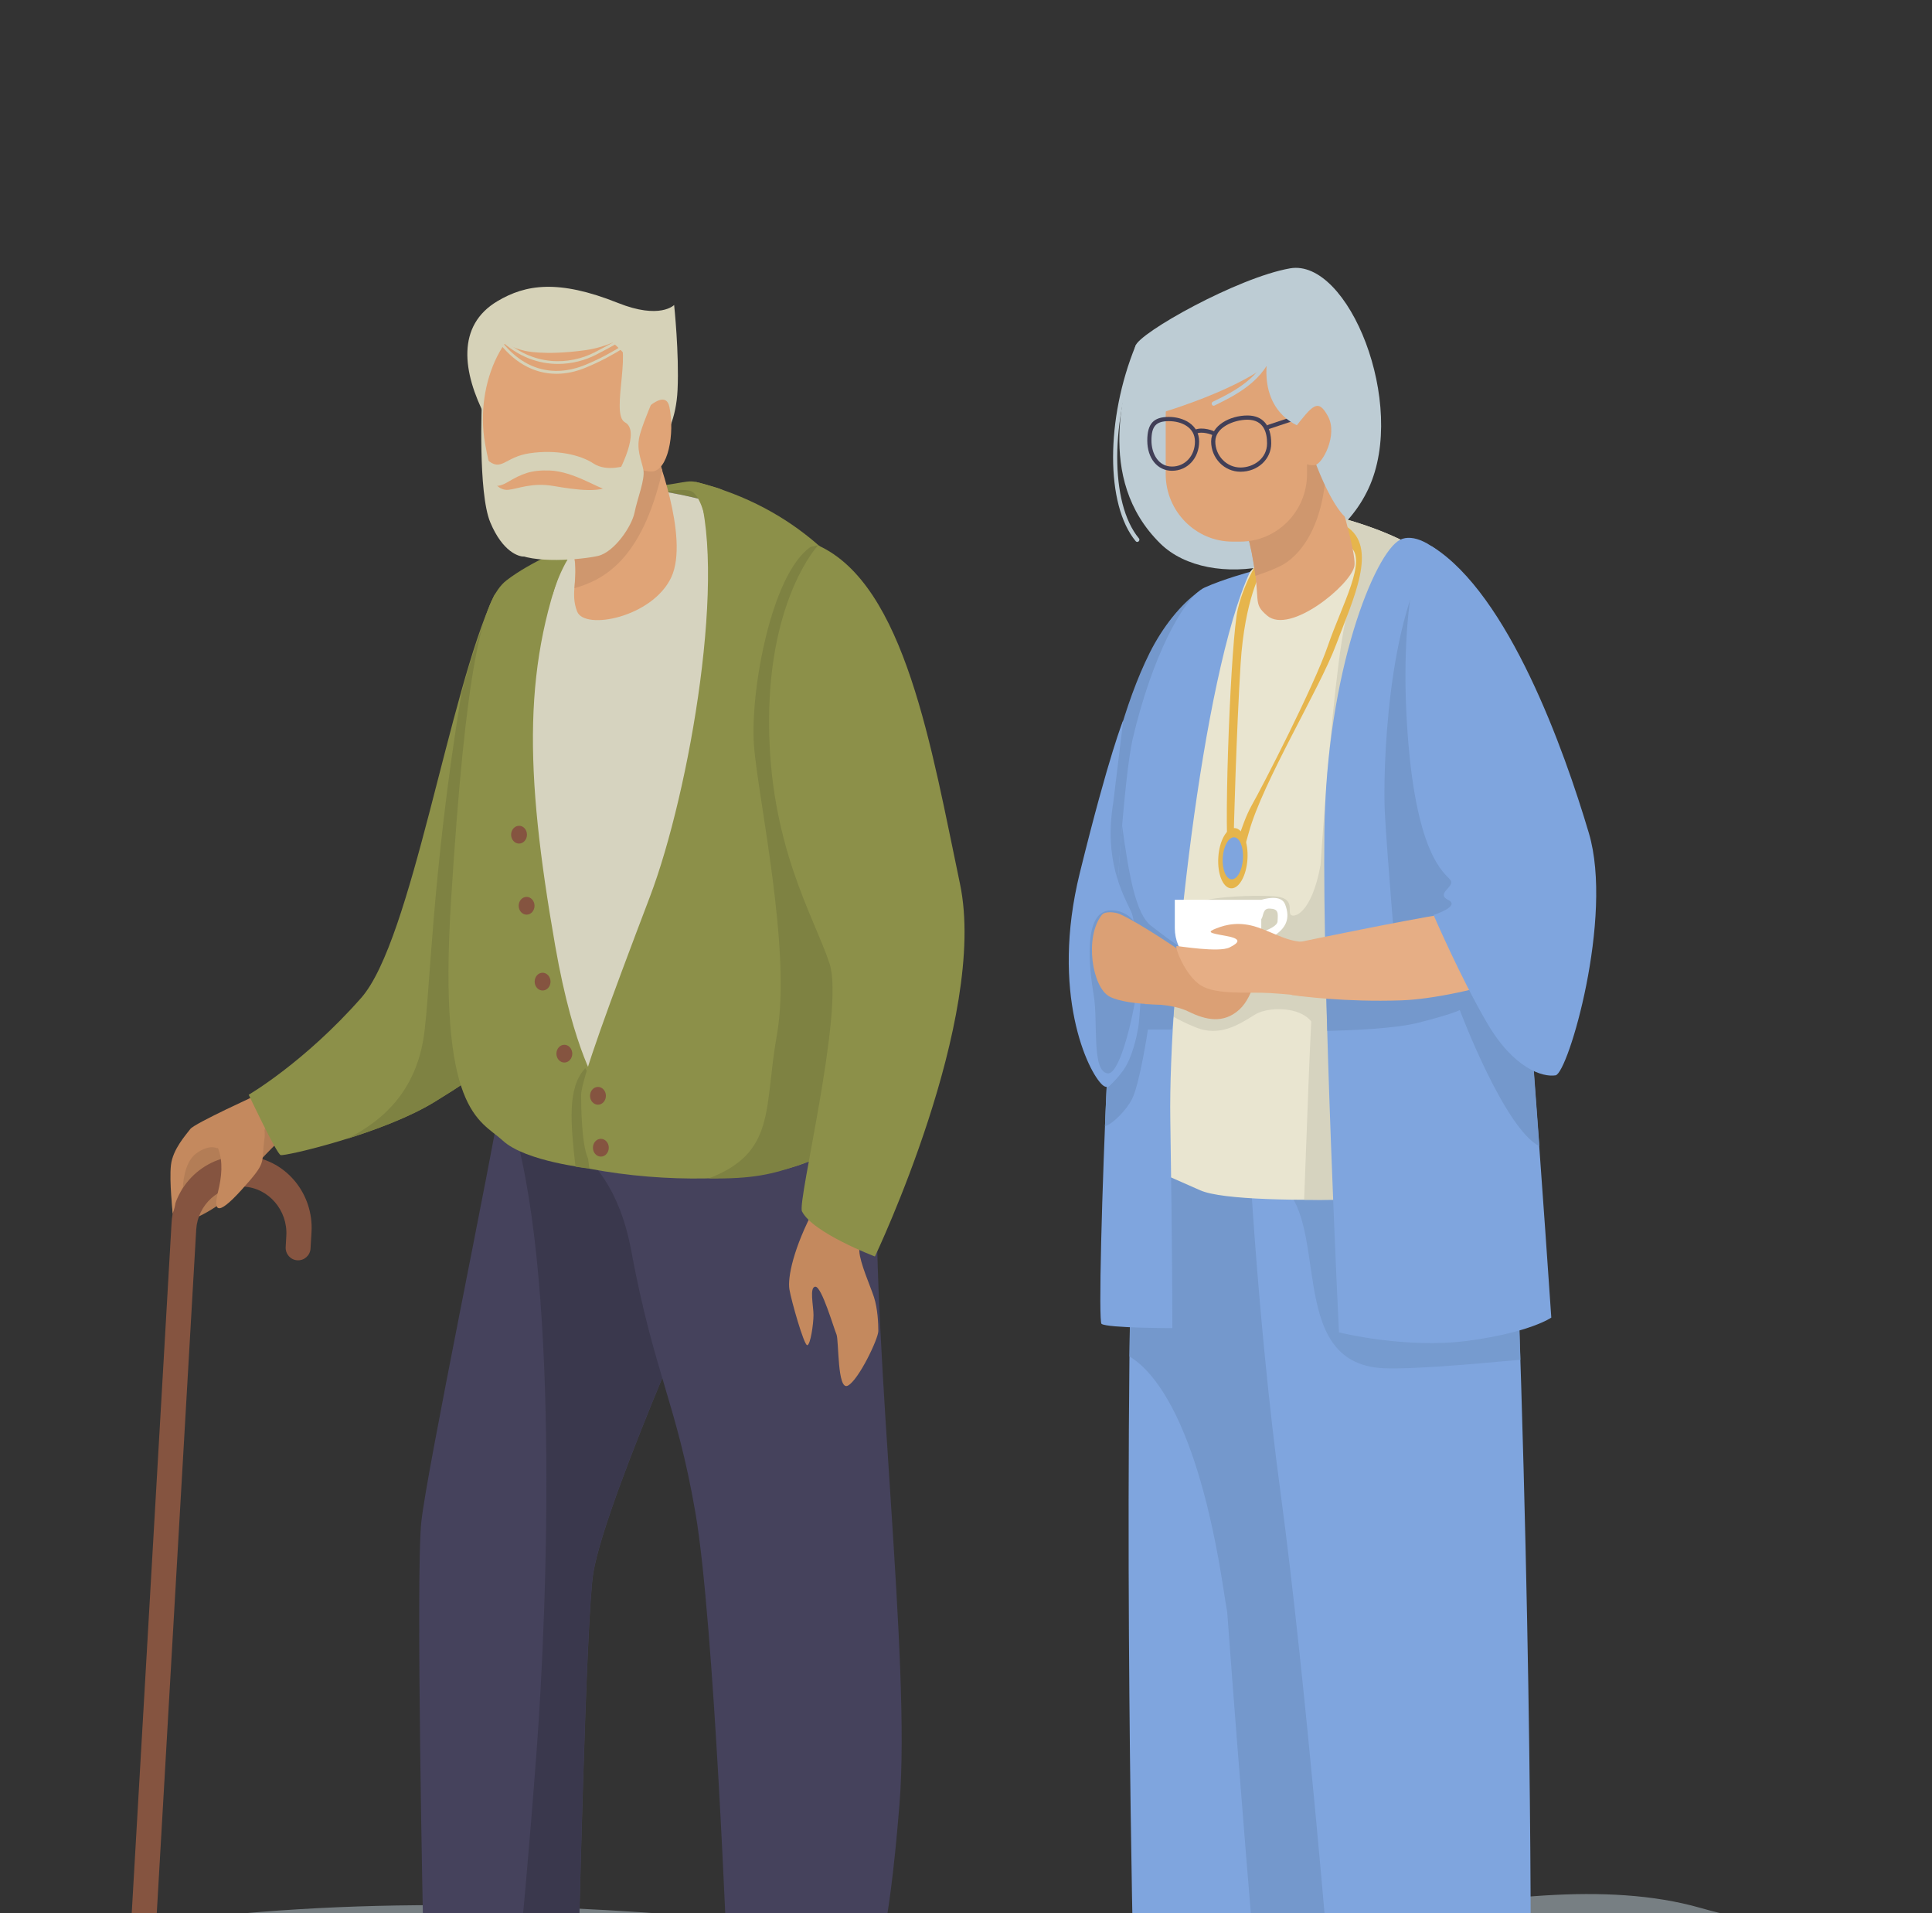 <svg width="101" height="100" viewBox="0 0 101 100" fill="none" xmlns="http://www.w3.org/2000/svg">
<rect x="0" y="0" width="101" height="100" fill="#333333" stroke="none"/>
<g clip-path="url(#clip0_5290_5494)">
<path opacity="0.5" d="M-0.521 102.286C19.992 96.692 46.302 101.354 55.221 102.286C64.14 103.219 79.078 96.925 88.889 99.722C98.7 102.519 118.098 101.82 97.139 108.114C76.18 114.407 68.153 106.715 55.89 108.58C43.627 110.445 24.006 112.309 7.729 109.745C-8.548 107.181 -0.521 102.286 -0.521 102.286Z" fill="#BDCCD4"/>
<path d="M25.385 21.802C24.175 19.452 23.85 17.017 26.012 15.737C27.474 14.87 29.182 14.587 32.302 15.833C34.508 16.716 35.242 15.941 35.242 15.941C35.242 15.941 35.511 18.472 35.421 20.381C35.287 23.371 33.366 24.39 33.366 24.39L25.385 21.802Z" fill="#D6D2B8"/>
<path d="M13.461 57.276C11.769 58.035 9.832 58.913 9.468 59.847C9.103 60.776 8.79 63.444 9.176 63.812C9.563 64.18 11.646 63.03 12.178 62.294C12.71 61.558 14.379 59.797 14.62 59.627C14.861 59.451 13.461 57.276 13.461 57.276Z" fill="#B37D56"/>
<path d="M14.968 64.594L14.935 65.177C14.912 65.54 15.187 65.857 15.545 65.874C15.904 65.896 16.217 65.619 16.234 65.256L16.285 64.401C16.402 62.436 15.002 60.675 13.064 60.443C10.958 60.188 9.093 61.796 8.97 63.903L6.758 102.22L8.063 102.3L10.258 64.265C10.337 62.968 11.44 61.966 12.723 62.023C14.039 62.079 15.047 63.263 14.968 64.594Z" fill="#855440"/>
<path d="M14.112 58.081L13.557 57.175C13.557 57.175 10.169 58.715 9.951 59.01C9.732 59.304 9.032 60.063 8.937 60.896C8.842 61.728 9.032 63.416 9.032 63.416C9.032 63.416 9.155 63.099 9.155 62.929C9.155 62.759 9.564 62.045 9.564 62.045C9.564 62.045 9.586 60.771 10.264 60.284C10.942 59.797 11.328 60.012 11.328 60.012C11.328 60.012 11.351 60.012 11.396 60.006C11.676 60.72 11.586 61.53 11.401 62.277C11.171 63.212 11.272 63.693 12.633 62.187C13.994 60.675 13.636 60.884 13.821 59.559C13.849 59.378 13.843 59.219 13.826 59.083C13.944 58.619 14.112 58.081 14.112 58.081Z" fill="#C4895E"/>
<path d="M26.236 31.543C26.248 31.101 25.996 30.773 25.811 31.169C23.464 36.187 21.537 49.139 18.883 52.157C15.909 55.532 13.002 57.22 13.002 57.22C13.002 57.22 14.453 60.301 14.671 60.374C14.889 60.448 19.969 59.276 22.725 57.588C25.48 55.901 25.772 55.459 25.772 55.459L26.236 31.543Z" fill="#8C9049"/>
<path d="M22.725 57.594C25.481 55.907 25.772 55.465 25.772 55.465L26.248 30.949C26.254 30.614 25.738 31.249 25.632 31.566C25.094 33.129 24.635 34.267 24.125 36.232C22.563 45.713 22.49 52.01 22.148 54.219C21.739 56.841 20.238 58.489 18.127 59.531C19.678 59.044 21.454 58.376 22.725 57.594Z" fill="#7E8242"/>
<path d="M36.222 25.342C31.808 25.965 29.422 29.029 29.422 29.029L27.955 31.175L37.734 29.119L36.81 25.67L36.222 25.342Z" fill="#7E8242"/>
<path d="M26.371 56.432C25.581 61.167 22.322 76.798 22.025 79.55C21.728 82.302 22.126 101.014 22.126 101.014C22.126 101.014 24.893 102.333 26.87 102.667C28.847 102.996 30.23 102.667 30.23 102.667C30.23 102.667 30.633 84.483 31.02 82.195C31.709 78.123 37.937 64.361 37.937 64.361L31.216 53.244L26.371 56.432Z" fill="#45425C"/>
<path d="M32.839 55.935L26.667 58.307C29.238 66.23 28.644 83.628 28.05 91.551C27.636 97.089 27.272 100.906 27.087 102.702C28.941 102.973 30.223 102.668 30.223 102.668C30.223 102.668 30.627 84.483 31.013 82.195C31.702 78.123 37.93 64.362 37.93 64.362L32.839 55.935Z" fill="#3A384D"/>
<path d="M34.867 25.721C42.377 27.041 44.942 30.784 45.732 31.996C46.522 33.208 46.034 51.33 45.838 61.235C45.642 71.146 47.619 86.777 47.026 94.263C46.432 101.75 45.737 102.775 45.737 102.775C45.737 102.775 42.377 101.456 40.204 102.113C38.031 102.775 38.031 102.775 38.031 102.775C38.031 102.775 37.342 84.794 36.356 79.075C35.371 73.349 34.178 71.735 32.996 65.353C31.803 58.964 27.362 58.964 27.362 58.964C27.362 58.964 24.914 59.112 24.32 49.643C23.727 40.174 26.174 31.668 26.174 31.668L31.708 27.924L34.867 25.721Z" fill="#45425C"/>
<path d="M34.867 25.721L31.702 27.924L29.647 29.193L26.174 31.668C26.174 31.668 23.727 40.372 24.32 49.841C24.914 59.31 27.362 58.964 27.362 58.964C27.362 58.964 29.238 58.964 30.879 60.714C34.85 61.473 39.414 61.377 41.884 60.505C43.744 59.848 45.037 59.123 45.9 58.528C46.118 48.352 46.46 33.1 45.737 31.996C44.948 30.784 42.377 27.041 34.867 25.721Z" fill="#D6D3BF"/>
<path d="M30.571 28.218C29.484 28.932 28.891 31.084 28.891 31.084L28.532 29.102L30.773 27.93L30.571 28.218Z" fill="#8C9049"/>
<path d="M34.755 25.358C36.401 25.121 35.875 25.03 37.454 25.489C39.033 25.947 36.877 27.12 36.877 27.12C36.877 27.12 36.597 25.783 36.071 25.653C35.544 25.523 34.704 25.709 34.704 25.709L34.755 25.358Z" fill="#8C9049"/>
<path d="M34.206 23.416C34.206 23.416 36.071 28.088 35.091 30.178C34.105 32.268 30.571 32.959 30.173 31.968C29.781 30.971 30.274 30.28 29.977 28.887C29.68 27.494 29.484 25.308 29.484 25.308L33.909 20.936L34.206 23.416Z" fill="#E0A477"/>
<path d="M34.627 24.6C34.403 23.886 34.213 23.41 34.213 23.41L33.916 20.924L29.491 25.296C29.491 25.296 29.687 27.482 29.984 28.875C30.152 29.657 30.068 30.223 30.035 30.744C31.541 30.308 33.552 29.295 34.627 24.6Z" fill="#CF976E"/>
<path d="M25.195 20.924C25.195 20.924 24.977 25.744 25.632 27.307C26.287 28.87 27.133 29.091 27.374 29.091C27.615 29.091 27.447 22.215 27.447 22.215L25.195 20.924Z" fill="#D6D2B8"/>
<path d="M33.915 22.521C33.511 26.576 32.442 28.184 28.801 28.184C26.712 28.184 25.799 25.647 25.363 23.212C24.769 19.933 26.516 16.558 28.605 16.558C30.694 16.558 34.307 18.545 33.915 22.521Z" fill="#E0A477"/>
<path d="M29.787 28.541C27.317 34.595 27.401 40.145 29.025 49.438C30.005 55.045 31.31 56.874 31.31 56.874L30.834 61.071C30.834 61.071 27.468 60.72 26.281 59.615C25.093 58.517 22.875 58.194 23.581 47.043C24.348 34.878 25.194 31.327 26.477 30.336C27.759 29.345 29.787 28.541 29.787 28.541Z" fill="#8C9049"/>
<path d="M31.299 56.885C31.299 56.885 31.036 56.585 30.582 55.815L30.576 55.86C29.652 56.863 29.832 58.72 30.084 60.98C30.526 61.053 30.823 61.082 30.823 61.082L31.299 56.885Z" fill="#7E8242"/>
<path d="M45.408 31.475C44.45 30.11 41.885 26.559 36.351 25.183C38.104 29.617 36.054 41.397 33.982 46.856C31.843 52.48 30.381 56.456 30.381 57.231C30.381 57.764 30.398 59.757 30.723 60.51C30.762 60.55 30.79 61.048 30.823 61.088C34.794 61.847 39.359 61.751 41.834 60.879C42.887 60.505 43.761 60.108 44.478 59.729C44.948 56.229 45.267 40.327 45.408 31.475Z" fill="#8C9049"/>
<path d="M41.828 60.872C42.881 60.499 43.755 60.102 44.471 59.723C44.947 56.228 45.261 40.326 45.401 31.474C44.942 30.823 44.113 29.668 42.774 28.496L42.377 28.586C40.304 30.019 39.212 36.181 39.414 38.933C39.61 41.685 41.402 49.648 40.613 54.099C39.924 57.962 40.59 60.232 37.045 61.597C39.375 61.626 40.389 61.376 41.828 60.872Z" fill="#7E8242"/>
<path d="M42.596 63.127C41.47 65.239 41.167 66.785 41.268 67.391C41.369 67.997 42.03 70.313 42.198 70.313C42.366 70.313 42.528 69.203 42.528 68.733C42.528 68.263 42.299 67.255 42.629 67.255C42.96 67.255 43.592 69.435 43.727 69.741C43.861 70.041 43.761 72.726 44.326 72.425C44.892 72.125 45.917 69.973 45.917 69.571C45.917 69.169 45.883 68.399 45.687 67.793C45.486 67.187 44.959 66.015 44.925 65.409C44.892 64.803 44.858 63.863 44.858 63.863L42.596 63.127Z" fill="#C4895E"/>
<path d="M42.765 28.507C47.318 30.563 48.701 39.149 50.185 46.194C51.67 53.239 45.739 65.675 45.739 65.675C45.739 65.675 42.479 64.441 41.925 63.314C41.672 62.798 44.159 52.797 43.37 50.373C42.58 47.949 40.205 44.212 40.205 37.716C40.205 31.22 42.765 28.507 42.765 28.507Z" fill="#8C9049"/>
<path d="M31.675 57.277C31.675 57.532 31.49 57.741 31.26 57.741C31.03 57.741 30.846 57.532 30.846 57.277C30.846 57.022 31.03 56.812 31.26 56.812C31.49 56.812 31.675 57.022 31.675 57.277Z" fill="#855440"/>
<path d="M31.826 59.989C31.826 60.244 31.641 60.454 31.412 60.454C31.182 60.454 30.997 60.244 30.997 59.989C30.997 59.734 31.182 59.525 31.412 59.525C31.641 59.525 31.826 59.734 31.826 59.989Z" fill="#855440"/>
<path d="M29.917 55.074C29.917 55.329 29.732 55.538 29.502 55.538C29.273 55.538 29.088 55.329 29.088 55.074C29.088 54.819 29.273 54.609 29.502 54.609C29.732 54.609 29.917 54.819 29.917 55.074Z" fill="#855440"/>
<path d="M28.78 51.308C28.78 51.562 28.595 51.772 28.366 51.772C28.136 51.772 27.951 51.562 27.951 51.308C27.951 51.053 28.136 50.843 28.366 50.843C28.59 50.843 28.78 51.053 28.78 51.308Z" fill="#855440"/>
<path d="M27.944 47.343C27.944 47.598 27.759 47.808 27.53 47.808C27.3 47.808 27.115 47.598 27.115 47.343C27.115 47.088 27.3 46.879 27.53 46.879C27.754 46.879 27.944 47.088 27.944 47.343Z" fill="#855440"/>
<path d="M27.548 43.628C27.548 43.883 27.363 44.093 27.133 44.093C26.904 44.093 26.719 43.883 26.719 43.628C26.719 43.373 26.904 43.164 27.133 43.164C27.363 43.158 27.548 43.368 27.548 43.628Z" fill="#855440"/>
<path d="M32.525 22.737C32.525 22.737 34.704 19.877 34.995 21.27C35.286 22.663 34.922 24.645 34.054 24.645C33.186 24.645 32.458 23.835 32.458 23.835L32.525 22.737Z" fill="#E0A477"/>
<path d="M27.418 18.331C25.094 17.793 26.595 16.371 28.964 16.082C31.333 15.788 34.386 16.524 34.24 16.524C34.094 16.524 32.739 18.013 30.566 18.308C28.387 18.602 27.418 18.331 27.418 18.331Z" fill="#D6D2B8"/>
<path d="M29.171 19.022C28.174 19.022 27.087 18.671 26.107 17.725C26.079 17.697 26.079 17.652 26.107 17.623C26.135 17.595 26.18 17.595 26.208 17.623C27.854 19.209 29.803 19.073 31.086 18.416C32.492 17.691 33.394 17.102 33.399 17.097C33.433 17.074 33.477 17.085 33.5 17.119C33.522 17.153 33.511 17.199 33.477 17.221C33.466 17.227 32.565 17.822 31.148 18.547C30.593 18.83 29.904 19.022 29.171 19.022Z" fill="#D6D2B8"/>
<path d="M29.087 19.537C27.888 19.537 26.813 18.925 25.956 17.736C25.933 17.702 25.939 17.657 25.973 17.634C26.006 17.611 26.051 17.617 26.073 17.651C27.25 19.282 28.857 19.786 30.61 19.067C32.133 18.444 33.338 17.521 33.349 17.51C33.382 17.487 33.427 17.493 33.45 17.521C33.472 17.555 33.466 17.6 33.438 17.623C33.427 17.634 32.201 18.563 30.666 19.197C30.123 19.429 29.596 19.537 29.087 19.537Z" fill="#D6D2B8"/>
<path d="M32.066 17.572C33.253 17.719 31.848 21.632 32.671 22.074C33.494 22.515 32.43 24.571 32.044 25.206C31.657 25.84 30.083 25.596 28.946 25.404C27.809 25.206 27.081 25.551 26.577 25.602C26.068 25.653 25.776 25.138 25.776 25.138C25.776 25.138 25.849 28.218 26.84 28.858C27.832 29.493 30.419 29.249 31.265 29.057C32.111 28.858 33.029 27.516 33.175 26.78C33.321 26.044 33.729 25.07 33.634 24.554C33.539 24.039 33.225 23.478 33.466 22.668C33.707 21.859 34.144 20.907 34.194 20.76C34.245 20.613 33.685 18.313 33.685 18.313L32.279 16.943L32.066 17.572Z" fill="#D6D2B8"/>
<path d="M25.436 24.005C26.236 24.713 26.354 23.881 27.709 23.688C29.065 23.49 30.325 23.762 31.025 24.226C31.725 24.691 32.767 24.322 32.767 24.322C32.767 24.322 32.235 25.716 31.753 25.619C31.271 25.523 29.961 24.64 28.751 24.594C27.76 24.555 27.278 24.764 26.528 25.206C25.777 25.648 25.464 25.206 25.464 25.206L25.436 24.005Z" fill="#D6D2B8"/>
<path d="M67.436 14.027C64.698 14.508 59.523 17.408 59.355 18.088C58.873 20.047 57.176 24.985 60.66 28.412C63.214 30.921 69.514 29.929 71.547 25.523C73.586 21.117 70.489 13.489 67.436 14.027Z" fill="#BDCCD4"/>
<path d="M59.26 60.018C58.677 78.95 59.26 103.172 59.26 103.172C59.26 103.172 61.147 104.197 64.194 104.639C67.241 105.08 71.161 103.025 71.161 103.025L67.969 57.815L59.26 60.018Z" fill="#7FA5DE"/>
<path d="M67.538 62.51L63.864 61.83L63.764 60.947L59.238 60.907C59.143 64.147 59.087 67.528 59.048 70.903C60.218 71.594 62.576 74.086 63.954 83.016C64.021 83.458 64.088 83.877 64.156 84.274C64.817 93.244 65.489 101.23 65.78 104.673C65.864 104.667 65.942 104.656 66.026 104.65H66.032C66.278 104.622 66.53 104.582 66.777 104.543C68.507 104.225 70.104 103.534 70.798 103.206L71.162 103.03L70.58 94.779L67.538 62.51Z" fill="#7498CC"/>
<path d="M79.002 58.257C80.162 85.118 80.016 104.198 80.016 104.198C80.016 104.198 77.838 106.106 74.208 104.787C70.579 103.467 69.565 103.762 69.565 103.762C69.565 103.762 68.26 87.763 66.95 78.073C65.645 68.383 65.208 58.552 65.208 58.552L79.002 58.257Z" fill="#7FA5DE"/>
<path opacity="0.8" d="M79.485 71.073C79.384 67.822 79.3 65.659 79.16 62.063L66.71 61.728C69.712 63.541 67.046 71.271 72.322 71.515C74.198 71.6 78.735 71.129 79.485 71.073Z" fill="#7498CC"/>
<path d="M69.46 26.916C69.46 26.916 75.195 28.083 76.752 31.226C78.818 35.411 79.003 62.363 79.003 62.363C79.003 62.363 65.069 63.246 62.744 62.215C60.42 61.191 60.42 61.191 60.42 61.191C60.42 61.191 60.986 44.014 60.857 39.172C60.711 33.741 67.645 27.506 67.645 27.506L69.46 26.916Z" fill="#E9E5D0"/>
<path d="M69.033 45.22C68.563 47.791 67.611 48.012 67.465 47.797C67.32 47.582 67.717 46.913 66.591 46.846C65.466 46.772 63.472 46.88 62.889 47.1C62.307 47.321 60.895 52.826 60.895 52.826C60.895 52.826 61.332 53.228 62.531 53.709C63.73 54.185 64.71 53.602 65.578 53.047C66.451 52.498 68.664 52.645 68.77 53.964C68.876 55.284 69.134 46.698 69.134 46.698L69.033 45.22Z" fill="#D6D3BF"/>
<path d="M71.918 62.674L73.817 28.513C72.131 27.596 70.311 27.114 69.683 26.967L70.003 27.505C71.599 28.678 71.235 29.34 70.439 32.053C69.638 34.766 68.698 48.935 68.406 56.637C68.289 59.752 68.222 61.604 68.177 62.708C69.386 62.719 70.669 62.702 71.918 62.674Z" fill="#D6D3BF"/>
<path d="M70.367 27.506C72.087 28.582 70.731 31.323 69.857 33.673C68.984 36.023 66.01 40.865 65.287 43.505C64.559 46.149 64.413 46.217 64.201 44.603C63.982 42.989 64.346 33.373 64.71 31.833C65.074 30.292 65.942 29.046 65.942 29.046V29.856C65.942 29.856 65.069 31.323 64.856 34.698C64.643 38.074 64.486 43.578 64.486 44.241C64.486 44.903 64.85 43.142 65.427 42.111C66.01 41.086 68.692 35.87 69.421 33.747C70.149 31.617 71.526 29.222 70.558 28.559C70.294 28.372 70.367 27.506 70.367 27.506Z" fill="#E6B54C"/>
<path d="M68.541 21.287C68.541 21.287 70.999 28.61 70.803 29.595C70.607 30.575 67.437 33.191 66.244 32.178C65.438 31.492 65.953 31.492 65.438 28.876C64.923 26.259 63.69 24.951 63.69 24.951L68.541 21.287Z" fill="#E0A477"/>
<path d="M69.347 23.79C68.904 22.386 68.535 21.287 68.535 21.287L63.685 24.951C63.685 24.951 64.911 26.259 65.432 28.876C65.527 29.369 65.589 29.771 65.628 30.099C66.059 29.957 66.524 29.788 66.916 29.595C67.829 29.159 69.353 27.619 69.347 23.79Z" fill="#CF976E"/>
<path d="M68.456 23.32C69.52 26.452 70.344 27.041 70.344 27.041L70.147 22.494L68.456 23.32Z" fill="#BDCCD4"/>
<path d="M64.838 28.31H64.43C62.509 28.31 60.94 26.724 60.94 24.782V21.712C60.94 19.77 62.509 18.184 64.43 18.184H64.838C66.76 18.184 68.328 19.77 68.328 21.712V24.782C68.328 26.724 66.76 28.31 64.838 28.31Z" fill="#E0A477"/>
<path d="M62.644 30.938C61.725 31.594 60.785 32.761 60.101 34.126C57.463 39.404 56.5 48.612 56.5 51.15C56.5 54.344 56.825 55.771 57.917 56.105C59.004 56.433 62.644 30.938 62.644 30.938Z" fill="#7498CC"/>
<path d="M73.195 28.213C71.874 28.881 69.348 35.077 69.236 43.441C69.129 51.806 69.997 69.64 69.997 69.64C69.997 69.64 73.481 70.517 76.746 70.081C80.011 69.64 81.098 68.869 81.098 68.869C81.098 68.869 79.138 39.811 78.269 34.964C77.401 30.116 74.506 27.556 73.195 28.213Z" fill="#7FA5DE"/>
<path d="M69.387 53.884C70.697 53.856 72.949 53.76 74.136 53.46C75.878 53.018 76.315 52.797 76.315 52.797C76.315 52.797 78.639 58.987 80.476 59.91C79.826 50.945 78.83 38.044 78.275 34.964C77.709 31.82 76.287 29.634 75.004 28.666C72.473 32.166 72.294 40.514 72.394 42.45C72.501 44.54 73.05 51.036 73.05 51.036L69.325 51.562C69.342 52.333 69.364 53.109 69.387 53.884Z" fill="#7498CC"/>
<path d="M65.349 29.89C62.845 35.281 61.069 51.699 61.181 58.523C61.288 65.347 61.288 69.419 61.288 69.419C61.288 69.419 57.911 69.419 57.586 69.198C57.261 68.977 58.241 42.779 59.221 38.594C60.201 34.409 61.854 31.221 62.985 30.705C63.954 30.269 65.349 29.89 65.349 29.89Z" fill="#7FA5DE"/>
<path d="M60.156 48.374C59.395 47.768 59.03 45.854 58.661 43.153C58.538 44.569 58.425 46.205 58.313 47.95L59.647 51.919C59.647 51.919 59.574 53.313 59.501 53.732C59.428 54.145 59.21 55.249 58.728 55.935C58.493 56.269 58.095 56.716 57.854 56.841C57.832 57.362 57.782 58.364 57.765 58.868C58.185 58.738 58.89 58.025 59.187 57.43C59.596 56.597 60.011 53.811 60.011 53.811H61.271L61.36 52.933C61.433 51.829 61.523 50.662 61.629 49.462C61.394 49.297 60.783 48.873 60.156 48.374Z" fill="#7498CC"/>
<path d="M75.923 29.884C75.911 29.793 76.023 29.742 76.079 29.816C80.112 34.828 82.957 47.321 83.064 48.731C83.17 50.164 76.511 52.18 73.246 52.288C70.339 52.384 68.026 52.078 67.55 52.01C67.499 52.005 67.466 51.959 67.477 51.908L67.891 49.309C67.897 49.275 67.925 49.241 67.958 49.235C68.53 49.116 73.111 48.159 75.659 47.746C78.168 47.332 76.236 32.24 75.923 29.884Z" fill="#E6AE85"/>
<path d="M74.897 28.581C78.862 31.084 81.758 39.149 83.063 43.549C84.368 47.949 81.976 56.099 81.321 56.206C80.666 56.314 79.142 55.878 77.731 53.454C76.348 51.087 74.942 47.825 74.942 47.825C74.942 47.825 76.37 47.372 75.715 47.043C75.059 46.715 75.967 46.398 75.86 46.063C75.754 45.735 74.18 45.242 73.637 38.967C73.088 32.704 74.029 28.032 74.897 28.581Z" fill="#7FA5DE"/>
<path d="M58.196 41.964C57.715 44.949 58.656 46.636 59.137 47.661C59.619 48.686 58.919 52.628 58.773 53.506C58.627 54.389 58.409 57.396 57.636 56.711C56.863 56.026 54.903 51.892 56.449 45.628C57.995 39.364 58.723 37.637 58.723 37.637L58.196 41.964Z" fill="#7FA5DE"/>
<path d="M58.05 47.587C56.6 47.61 56.936 50.594 57.176 52.016C57.417 53.437 57.048 56.003 57.91 56.105C58.773 56.201 59.887 50.402 59.596 48.935C59.31 47.468 58.05 47.587 58.05 47.587Z" fill="#7498CC"/>
<path d="M58.56 47.785C58.313 47.672 57.77 47.61 57.602 47.819C56.683 48.98 57.092 51.608 58.005 52.09C59.019 52.627 61.825 52.503 61.825 52.503C61.825 52.503 62.306 50.079 62.066 49.932C61.864 49.813 59.752 48.34 58.56 47.785Z" fill="#DBA075"/>
<path d="M65.214 44.908C65.158 45.781 64.771 46.46 64.351 46.432C63.931 46.404 63.634 45.679 63.69 44.806C63.746 43.934 64.133 43.255 64.553 43.283C64.973 43.311 65.27 44.042 65.214 44.908Z" fill="#E6B54C"/>
<path d="M64.979 44.897C64.94 45.503 64.671 45.979 64.38 45.962C64.089 45.945 63.882 45.435 63.921 44.829C63.96 44.223 64.229 43.748 64.52 43.765C64.817 43.782 65.019 44.291 64.979 44.897Z" fill="#7FA5DE"/>
<path d="M67.185 47.276C67.017 46.834 66.412 46.896 65.936 47.032H61.416V48.51C61.416 49.773 62.43 50.798 63.679 50.798C64.648 50.798 65.471 50.181 65.796 49.32C66.053 49.212 66.328 49.082 66.552 48.946C67.213 48.538 67.476 48.029 67.185 47.276ZM66.787 48.159C66.776 48.386 66.35 48.584 65.925 48.731C65.93 48.657 65.936 48.584 65.936 48.51V48.046C66.065 47.876 65.997 47.462 66.389 47.491C66.838 47.513 66.815 47.706 66.787 48.159Z" fill="white"/>
<path d="M61.461 49.694C62.671 49.989 62.694 49.915 63.567 50.431C64.441 50.946 65.768 50.431 65.768 50.431C65.768 50.431 65.6 52.045 64.777 52.781C63.954 53.517 63.035 53.319 62.139 52.877C61.243 52.435 59.865 52.486 59.865 52.486L61.461 49.694Z" fill="#DBA075"/>
<path d="M68.456 49.23C67.415 49.303 66.692 48.788 65.746 48.471C64.805 48.153 64.099 48.323 63.595 48.522C63.085 48.72 63.209 48.765 64.054 48.912C64.9 49.06 64.827 49.252 64.273 49.524C63.718 49.796 61.657 49.45 61.517 49.45C61.377 49.45 61.954 50.991 62.777 51.506C63.6 52.021 65.292 51.835 66.429 51.908C67.129 51.953 67.739 52.01 67.992 52.055C68.115 52.078 68.232 51.987 68.243 51.863L68.456 49.23Z" fill="#E6AE85"/>
<path d="M61.27 24.607C60.509 24.607 59.977 23.955 59.977 23.027C59.977 22.149 60.301 21.792 61.102 21.792C61.864 21.792 62.687 22.194 62.687 23.078C62.687 23.95 62.077 24.607 61.27 24.607ZM61.102 22.013C60.43 22.013 60.195 22.279 60.195 23.027C60.195 23.678 60.531 24.386 61.27 24.386C61.954 24.386 62.469 23.825 62.469 23.078C62.469 22.341 61.78 22.013 61.102 22.013Z" fill="#413F57"/>
<path d="M64.849 24.657C64.003 24.657 63.315 23.949 63.315 23.076C63.315 22.238 64.3 21.717 65.213 21.717C66.014 21.717 66.456 22.233 66.456 23.173C66.456 24.005 65.751 24.657 64.849 24.657ZM65.213 21.938C64.507 21.938 63.533 22.335 63.533 23.076C63.533 23.824 64.127 24.436 64.849 24.436C65.532 24.436 66.238 23.966 66.238 23.178C66.244 22.612 66.064 21.938 65.213 21.938Z" fill="#413F57"/>
<path d="M63.416 22.76C63.349 22.709 62.834 22.528 62.537 22.669L62.447 22.471C62.856 22.284 63.483 22.517 63.567 22.602L63.416 22.76Z" fill="#413F57"/>
<path d="M68.448 21.491L66.233 22.225L66.301 22.434L68.516 21.701L68.448 21.491Z" fill="#413F57"/>
<path d="M66.374 18.088C65.551 21.56 67.97 22.296 67.97 22.296L70.003 21.271L68.166 17.697L66.374 18.088Z" fill="#BDCCD4"/>
<path d="M67.627 22.443C68.624 21.174 68.898 20.789 69.425 21.763C69.951 22.737 69.133 24.261 68.736 24.312C68.338 24.368 67.918 24.074 67.918 24.074L67.627 22.443Z" fill="#E0A477"/>
<path d="M67.343 18.037C65.797 20.285 59.748 21.854 59.748 21.854C59.748 21.854 61.826 17.108 61.971 17.108C62.117 17.108 67.343 18.037 67.343 18.037Z" fill="#BDCCD4"/>
<path d="M63.45 21.208C63.411 21.208 63.372 21.185 63.355 21.146C63.327 21.089 63.349 21.027 63.405 20.998C63.456 20.97 63.517 20.942 63.579 20.913C64.374 20.523 66.021 19.707 66.346 18.235C66.357 18.178 66.418 18.139 66.474 18.15C66.53 18.161 66.57 18.224 66.558 18.28C66.211 19.855 64.497 20.698 63.674 21.106C63.612 21.134 63.556 21.163 63.5 21.191C63.478 21.202 63.467 21.208 63.45 21.208Z" fill="#BDCCD4"/>
<path d="M59.455 28.327C59.422 28.327 59.394 28.315 59.371 28.287C57.792 26.384 57.803 21.893 59.36 18.082C59.382 18.025 59.45 17.997 59.506 18.02C59.562 18.042 59.59 18.105 59.567 18.161C58.038 21.904 58.01 26.294 59.539 28.14C59.578 28.185 59.573 28.253 59.528 28.293C59.506 28.315 59.478 28.327 59.455 28.327Z" fill="#BDCCD4"/>
</g>
<defs>
<clipPath id="clip0_5290_5494">
<rect width="100" height="100" fill="white" transform="translate(0.5)"/>
</clipPath>
</defs>
</svg>
